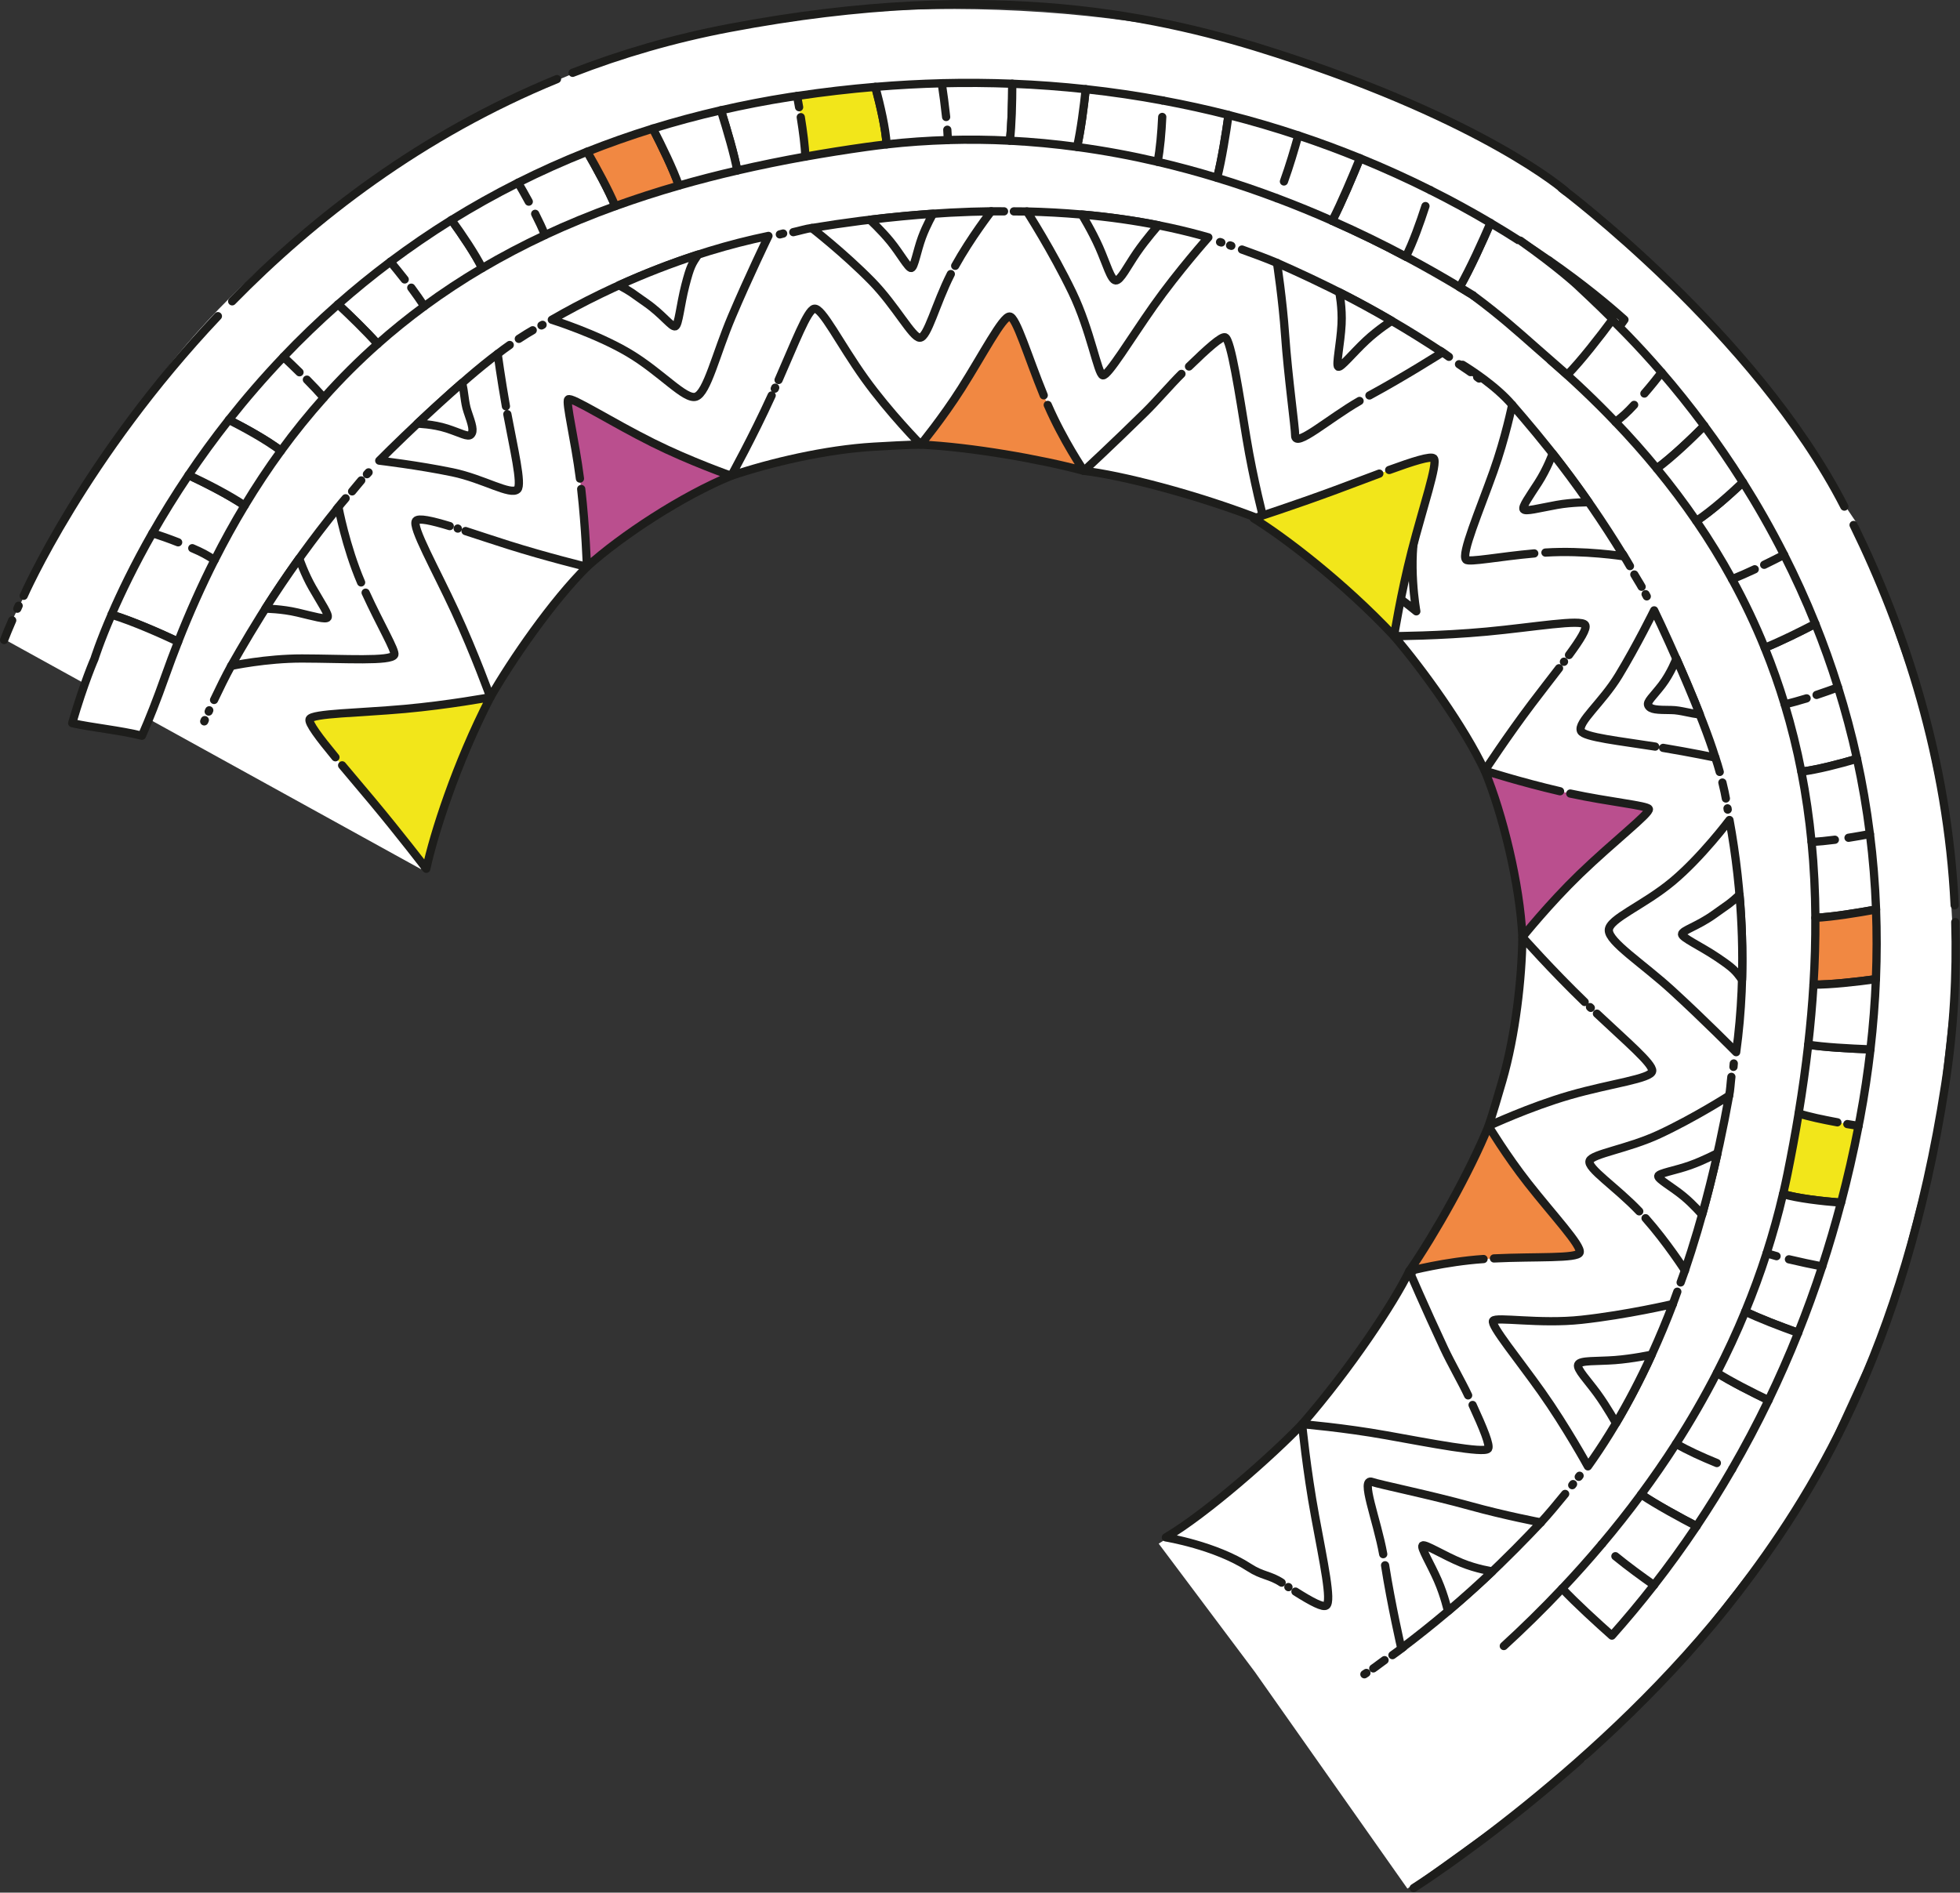 <svg xmlns="http://www.w3.org/2000/svg" xmlns:xlink="http://www.w3.org/1999/xlink" xmlns:serif="http://www.serif.com/" width="100%" height="100%" viewBox="0 0 3569 3447" xml:space="preserve" style="fill-rule:evenodd;clip-rule:evenodd;stroke-linecap:round;stroke-linejoin:round;stroke-miterlimit:10;">
    <rect x="0" y="0" width="3569" height="3447" fill="#333333" stroke="none"/>
    <g transform="matrix(1,0,0,1,-9946.87,-35271.1)">
        <g transform="matrix(8.333,0,0,8.333,10713.5,35246.7)">
            <g>
                <path d="M0,192.895C1.604,185.428 6.514,169.921 14.006,155.406C18.71,147.194 27.548,134.395 35.108,126.906C42.65,120.102 55.948,111.365 66.638,107.009C77.869,102.638 94.333,100.127 108.045,100.193C118.948,100.702 134.38,103.394 143.695,105.929C151.231,106.756 168.108,110.927 183.062,116.833C191.556,120.636 217.126,146.275 225.102,152.955L236.047,179.713L241.863,209.083L234.073,251.566L215.392,284.929L183.173,326.542L161.197,340.308L182.196,368.328L215.55,415.704L254.308,387.762L278.727,361.177L301.808,331.67L320.746,290.279L331.147,250.368L335.157,214.524L333.566,185.734L327.803,157.565L313.862,117.451L292.599,85.835L257.558,50.138C257.558,50.138 216.524,18.253 164.923,9.127C113.321,0 59.565,6.344 27.731,21.43C-4.103,36.516 -35.217,56.349 -57.852,86.427C-77.84,112.987 -91.263,142.531 -91.263,142.531L0,192.895Z" style="fill:white;fill-rule:nonzero;"></path>
            </g>
        </g>
        <g transform="matrix(8.333,0,0,8.333,11214.2,35707.6)">
            <g>
                <path d="M0,34.311C2.443,33.468 4.374,24.964 7.799,16.871C11.517,8.092 15.836,-0.82 15.836,-0.82C-1.596,2.767 -18.175,9.819 -31.502,17.501C-31.502,17.501 -21.824,20.527 -14.709,24.74C-7.594,28.955 -2.379,35.131 0,34.311" style="fill:white;fill-rule:nonzero;"></path>
            </g>
        </g>
        <g transform="matrix(8.333,0,0,8.333,11214.2,35707.6)">
            <g>
                <path d="M0,34.311C2.443,33.468 4.374,24.964 7.799,16.871C11.517,8.092 15.836,-0.82 15.836,-0.82C-1.596,2.767 -18.175,9.819 -31.502,17.501C-31.502,17.501 -21.824,20.527 -14.709,24.74C-7.594,28.955 -2.379,35.131 0,34.311Z" style="fill:none;fill-rule:nonzero;stroke:rgb(29,29,27);stroke-width:1.8px;"></path>
            </g>
        </g>
        <g transform="matrix(8.333,0,0,8.333,10868.1,36078.7)">
            <g>
                <path d="M0,-8.123C-1.065,-14.135 -1.807,-19.576 -1.807,-19.576C-9.321,-13.995 -21.718,-2.24 -27.676,3.763C-27.676,3.763 -19.072,4.774 -11.655,6.317C-4.887,7.726 1.02,11.453 2.511,10.031C3.602,8.99 1.677,0.978 0.312,-6.395" style="fill:white;fill-rule:nonzero;stroke:rgb(29,29,27);stroke-width:1.8px;"></path>
            </g>
        </g>
        <g transform="matrix(8.333,0,0,8.333,11686.2,35786.9)">
            <g>
                <path d="M0,-3.801C3.389,-9.925 7.881,-15.718 7.881,-15.718C-3.684,-15.567 -16.722,-14.467 -31.335,-12.063C-31.335,-12.063 -24.192,-6.507 -18.259,-0.458C-12.988,4.918 -9.375,11.91 -7.736,11.913C-6.02,11.917 -4.293,4.562 -0.958,-1.998" style="fill:white;fill-rule:nonzero;stroke:rgb(29,29,27);stroke-width:1.8px;"></path>
            </g>
        </g>
        <g transform="matrix(8.333,0,0,8.333,11816.9,35956.8)">
            <g>
                <path d="M0,-36.063C0,-36.063 5.567,-27.401 9.904,-18.398C13.91,-10.08 15.471,-0.507 16.575,-0.253C17.681,0 22.658,-8.29 27.654,-15.382C33.046,-23.033 39.635,-30.413 39.635,-30.413C29.375,-33.373 16.294,-35.668 0,-36.063Z" style="fill:white;fill-rule:nonzero;stroke:rgb(29,29,27);stroke-width:1.8px;"></path>
            </g>
        </g>
        <g transform="matrix(8.333,0,0,8.333,10604.4,36346.8)">
            <g>
                <path d="M0,-1.795C-3.366,-9.668 -4.952,-18.251 -4.952,-18.251C-16.432,-4.084 -23.441,7.746 -28.396,16.456C-28.396,16.456 -20.815,14.818 -12.918,14.831C-3.695,14.848 6.532,15.527 7.255,14.039C7.651,13.227 4.153,7.38 0.992,0.447" style="fill:white;fill-rule:nonzero;stroke:rgb(29,29,27);stroke-width:1.8px;"></path>
            </g>
        </g>
        <g transform="matrix(8.333,0,0,8.333,12440.5,35846.9)">
            <g>
                <path d="M0,17.336C7.591,13.238 15.944,7.925 15.944,7.925C1.057,-1.932 -11.193,-7.635 -20.198,-11.633C-20.198,-11.633 -18.971,-3.652 -18.431,4.108C-17.8,13.175 -16.21,24.462 -16.231,26.091C-16.268,28.969 -8.828,22.337 -2.157,18.535" style="fill:white;fill-rule:nonzero;stroke:rgb(29,29,27);stroke-width:1.8px;"></path>
            </g>
        </g>
        <g transform="matrix(8.333,0,0,8.333,10224.5,36439.7)">
            <g>
                <path d="M0,-23.723C-3.986,-16.725 -6.915,-10.592 -8.941,-5.908C-4.25,-4.474 1.801,-1.781 5.603,0C8.075,-6.294 10.733,-12.233 13.568,-17.848" style="fill:white;fill-rule:nonzero;stroke:rgb(29,29,27);stroke-width:1.8px;"></path>
            </g>
        </g>
        <g transform="matrix(8.333,0,0,8.333,12064.2,35545.1)">
            <g>
                <path d="M0,-10.912C-5.418,-11.92 -11.029,-12.755 -16.835,-13.39C-17.251,-9.549 -17.901,-4.427 -18.729,-0.764C-12.712,0.051 -6.838,1.145 -1.134,2.478" style="fill:white;fill-rule:nonzero;stroke:rgb(29,29,27);stroke-width:1.8px;"></path>
            </g>
        </g>
        <g transform="matrix(8.333,0,0,8.333,10939.2,35547.4)">
            <g>
                <path d="M0,18.22C4.967,15.899 10.093,13.799 15.364,11.891C13.91,8.386 11.304,3.622 9.223,0C3.957,2.093 -1.073,4.357 -5.875,6.772" style="fill:white;fill-rule:nonzero;stroke:rgb(29,29,27);stroke-width:1.8px;"></path>
            </g>
        </g>
        <g transform="matrix(8.333,0,0,8.333,10719.6,35671.7)">
            <g>
                <path d="M0,18.854C4.073,15.858 8.288,13.083 12.643,10.516C11.043,7.333 8.324,3.315 5.931,0C1.23,2.919 -3.206,5.975 -7.403,9.122" style="fill:white;fill-rule:nonzero;stroke:rgb(29,29,27);stroke-width:1.8px;"></path>
            </g>
        </g>
        <g transform="matrix(-1.541,-8.19,-8.19,1.541,11258.3,35465.5)">
            <g>
                <path d="M-0.79,-16.947C-0.77,-16.402 -0.739,-15.865 -0.722,-15.317C-0.559,-10.083 -0.595,-4.989 -0.79,-0.015C-5.412,-0.557 -11.036,-1.115 -14.383,-1.083C-14.178,-6.064 -14.099,-11.122 -14.145,-16.26" style="fill:white;fill-rule:nonzero;stroke:rgb(29,29,27);stroke-width:1.8px;"></path>
            </g>
        </g>
        <g transform="matrix(8.333,0,0,8.333,11672.8,35422.8)">
            <g>
                <path d="M0,12.399C4.578,12.263 9.1,12.317 13.557,12.545C13.957,9.18 14.071,4.249 14.082,0.097C9.065,-0.101 3.925,-0.146 -1.343,-0.016" style="fill:white;fill-rule:nonzero;stroke:rgb(29,29,27);stroke-width:1.8px;"></path>
            </g>
        </g>
        <g transform="matrix(8.333,0,0,8.333,12797.2,35229.9)">
            <g>
                <path d="M0,46.679C0,46.679 -17.348,31.4 -63.026,16.631C-87.386,8.754 -124.375,0 -182.709,11.069C-194.904,13.383 -206.301,16.732 -216.924,20.858" style="fill:none;fill-rule:nonzero;stroke:rgb(29,29,27);stroke-width:1.8px;"></path>
            </g>
        </g>
        <g transform="matrix(6.877,-4.706,-4.706,-6.877,10535.6,35951.5)">
            <g>
                <path d="M-7.513,24.283C17.524,29.239 47.145,30.987 78.485,24.283" style="fill:none;fill-rule:nonzero;stroke:rgb(29,29,27);stroke-width:1.8px;"></path>
            </g>
        </g>
        <g transform="matrix(4.752,-6.845,-6.845,-4.752,10275.2,36392)">
            <g>
                <path d="M-15.987,30.56C-15.987,30.56 16.277,36.926 58.417,30.56" style="fill:none;fill-rule:nonzero;stroke:rgb(29,29,27);stroke-width:1.8px;"></path>
            </g>
        </g>
        <g transform="matrix(8.333,0,0,8.333,10765.8,36525.7)">
            <g>
                <path d="M0,-35.573C-3.979,-36.776 -6.84,-37.414 -7.382,-36.708C-8.357,-35.434 -3.121,-26.231 1.187,-16.911C5.496,-7.593 8.88,1.841 8.88,1.841C13.585,-6.371 22.422,-19.17 29.982,-26.659C29.982,-26.659 21.218,-28.789 12.728,-31.474C9.426,-32.516 6.394,-33.541 3.456,-34.488" style="fill:white;fill-rule:nonzero;stroke:rgb(29,29,27);stroke-width:1.8px;"></path>
            </g>
        </g>
        <g transform="matrix(8.333,0,0,8.333,10780.3,36233.7)">
            <g>
                <path d="M0,0C-0.101,-0.031 0.1,0.031 0,0" style="fill:none;fill-rule:nonzero;stroke:rgb(29,29,27);stroke-width:1.8px;"></path>
            </g>
        </g>
        <g transform="matrix(8.333,0,0,8.333,11847.4,35984.8)">
            <g>
                <path d="M0,0.755C-3.453,-7.677 -6.015,-16.439 -7.45,-16.472C-9,-16.508 -13.25,-8.233 -17.993,-0.755C-22.093,5.711 -26.873,11.527 -26.873,11.527C-15.97,12.036 -0.538,14.728 8.778,17.263C8.778,17.263 4.233,10.595 0.881,2.852" style="fill:rgb(241,136,66);fill-rule:nonzero;stroke:rgb(29,29,27);stroke-width:1.8px;"></path>
            </g>
        </g>
        <g transform="matrix(8.333,0,0,8.333,11005.2,36134.5)">
            <g>
                <path d="M0,3.261C0.982,11.904 1.25,20.274 1.25,20.274C8.793,13.47 22.09,4.733 32.779,0.377C32.779,0.377 23.903,-2.716 15.637,-6.836C6.473,-11.404 -2.206,-17.013 -2.841,-16.317C-3.419,-15.683 -1.382,-7.584 -0.277,0.99" style="fill:rgb(186,79,142);fill-rule:nonzero;stroke:rgb(29,29,27);stroke-width:1.8px;"></path>
            </g>
        </g>
        <g transform="matrix(8.333,0,0,8.333,11352,35976.2)">
            <g>
                <path d="M0,1.813C-4.106,10.834 -8.83,19.378 -8.83,19.378C-0.424,16.511 11.816,13.625 22.289,13.015C24.891,12.862 30.046,12.565 32.577,12.562C32.577,12.562 25.681,5.572 20.312,-1.916C14.881,-9.493 10.966,-17.565 9.277,-17.134C7.753,-16.744 5.104,-9.704 1.513,-1.567" style="fill:white;fill-rule:nonzero;stroke:rgb(29,29,27);stroke-width:1.8px;"></path>
            </g>
        </g>
        <g transform="matrix(-3.355,7.628,7.628,3.355,11358.7,35978.8)">
            <g>
                <path d="M-0.165,-0.108C-0.086,-0.107 -0.01,-0.107 0.07,-0.108" style="fill:none;fill-rule:nonzero;stroke:rgb(29,29,27);stroke-width:1.8px;"></path>
            </g>
        </g>
        <g transform="matrix(8.333,0,0,8.333,10569.9,36729.3)">
            <g>
                <path d="M0,-7.717C2.05,-5.269 4.325,-2.593 6.53,0.05C12.799,7.565 18.388,14.886 18.388,14.886C19.991,7.418 24.9,-8.088 32.393,-22.603C32.393,-22.603 23.264,-20.914 13.651,-20.046C3.829,-19.159 -6.485,-19.079 -7.107,-17.822C-7.488,-17.051 -4.986,-13.75 -1.467,-9.484" style="fill:rgb(242,230,26);fill-rule:nonzero;stroke:rgb(29,29,27);stroke-width:1.8px;"></path>
            </g>
        </g>
        <g transform="matrix(8.333,0.064,0.064,-8.333,11793,35656)">
            <g>
                <path d="M-0,-0.011C1.178,-0.008 1.968,-0.008 2.865,-0.011" style="fill:none;fill-rule:nonzero;stroke:rgb(29,29,27);stroke-width:1.8px;"></path>
            </g>
        </g>
        <g transform="matrix(8.333,0.03,0.03,-8.333,11751.9,35655.9)">
            <g>
                <path d="M-0,-0.005C-0,-0.005 0.979,-0.003 2.787,-0.005" style="fill:none;fill-rule:nonzero;stroke:rgb(29,29,27);stroke-width:1.8px;"></path>
            </g>
        </g>
        <g transform="matrix(8.133,-1.818,-1.818,-8.133,11392.6,35697.5)">
            <g>
                <path d="M-0.05,0.453C1.143,0.435 3.001,0.58 4.102,0.453" style="fill:none;fill-rule:nonzero;stroke:rgb(29,29,27);stroke-width:1.8px;"></path>
            </g>
        </g>
        <g transform="matrix(8.07,-2.079,-2.079,-8.07,11367.2,35698.7)">
            <g>
                <path d="M-0.012,0.093C-0.012,0.093 0.269,0.097 0.734,0.093" style="fill:none;fill-rule:nonzero;stroke:rgb(29,29,27);stroke-width:1.8px;"></path>
            </g>
        </g>
        <g transform="matrix(-6.705,4.949,4.949,6.705,10860,35920.6)">
            <g>
                <path d="M-2.96,-0.974C-1.9,-1.003 -0.795,-1.007 0.321,-0.974" style="fill:none;fill-rule:nonzero;stroke:rgb(29,29,27);stroke-width:1.8px;"></path>
            </g>
        </g>
        <g transform="matrix(-7.089,4.381,4.381,7.089,10897.6,35893.7)">
            <g>
                <path d="M-3.298,-0.937C-2.219,-0.981 -1.658,-0.976 0.266,-0.937" style="fill:none;fill-rule:nonzero;stroke:rgb(29,29,27);stroke-width:1.8px;"></path>
            </g>
        </g>
        <g transform="matrix(-7.354,3.92,3.92,7.354,10933.2,35864.2)">
            <g>
                <path d="M-0.258,-0.065L0.016,-0.065" style="fill:none;fill-rule:nonzero;stroke:rgb(29,29,27);stroke-width:1.8px;"></path>
            </g>
        </g>
        <g transform="matrix(-5.301,6.43,6.43,5.301,10570.6,36200.7)">
            <g>
                <path d="M-2.472,-1.165C-1.171,-1.192 -0.721,-1.188 0.55,-1.165" style="fill:none;fill-rule:nonzero;stroke:rgb(29,29,27);stroke-width:1.8px;"></path>
            </g>
        </g>
        <g transform="matrix(-5.332,6.404,6.404,5.332,10598.7,36168.8)">
            <g>
                <path d="M-2.554,-1.197C-1.63,-1.233 -0.748,-1.169 0.561,-1.197" style="fill:none;fill-rule:nonzero;stroke:rgb(29,29,27);stroke-width:1.8px;"></path>
            </g>
        </g>
        <g transform="matrix(-5.631,6.143,6.143,5.631,10616.7,36135.3)">
            <g>
                <path d="M-0.45,-0.198C-0.45,-0.198 -0.255,-0.199 0.087,-0.198" style="fill:none;fill-rule:nonzero;stroke:rgb(29,29,27);stroke-width:1.8px;"></path>
            </g>
        </g>
        <g transform="matrix(3.74,-7.447,-7.447,-3.74,10372.9,36542.7)">
            <g>
                <path d="M-2.292,3.715C0.342,3.778 3.516,3.81 6.023,3.715" style="fill:none;fill-rule:nonzero;stroke:rgb(29,29,27);stroke-width:1.8px;"></path>
            </g>
        </g>
        <g transform="matrix(3.431,-7.594,-7.594,-3.431,10328.2,36566.8)">
            <g>
                <path d="M-0.087,0.135C0.009,0.134 0.108,0.133 0.209,0.135" style="fill:none;fill-rule:nonzero;stroke:rgb(29,29,27);stroke-width:1.8px;"></path>
            </g>
        </g>
        <g transform="matrix(3.434,-7.593,-7.593,-3.434,10320.1,36584.7)">
            <g>
                <path d="M-0.088,0.136L0.211,0.136" style="fill:none;fill-rule:nonzero;stroke:rgb(29,29,27);stroke-width:1.8px;"></path>
            </g>
        </g>
        <g transform="matrix(8.333,0,0,8.333,12540.1,36350.9)">
            <g>
                <path d="M0,-26.618C0.916,-30.648 -8.241,-16.028 -8.981,-16.49C-10.316,-17.322 -6.874,-27.74 -15.836,-22.576C-24.795,-17.404 -34.978,-15.768 -34.978,-15.768C-26.483,-11.966 -9.685,-2.65 -1.709,4.03C-1.709,4.03 -3.663,-6.716 -1.59,-15.327C-0.788,-18.677 -1.571,-20.131 -0.837,-23.115" style="fill:white;fill-rule:nonzero;stroke:rgb(29,29,27);stroke-width:1.8px;"></path>
            </g>
        </g>
        <g transform="matrix(8.333,0,0,8.333,12536.7,36143.8)">
            <g>
                <path d="M0,0C0.024,-0.102 -0.023,0.102 0,0" style="fill:none;fill-rule:nonzero;stroke:rgb(29,29,27);stroke-width:1.8px;"></path>
            </g>
        </g>
        <g transform="matrix(8.333,0,0,8.333,12098.2,36150.4)">
            <g>
                <path d="M0,-23.799C-2.287,-21.541 -5.435,-17.863 -7.908,-15.432C-14.937,-8.518 -21.318,-2.608 -21.318,-2.608C-13.783,-1.781 3.094,2.389 18.048,8.296C18.048,8.296 15.729,-0.506 14.19,-9.866C12.62,-19.428 10.842,-31.313 9.548,-31.799C8.753,-32.095 5.649,-29.306 1.653,-25.421" style="fill:white;fill-rule:nonzero;stroke:rgb(29,29,27);stroke-width:1.8px;"></path>
            </g>
        </g>
        <g transform="matrix(-6.859,-4.732,-4.732,6.859,12574.2,35906.8)">
            <g>
                <path d="M-2.061,0.642C-0.788,0.628 -1.042,0.607 0.2,0.642" style="fill:none;fill-rule:nonzero;stroke:rgb(29,29,27);stroke-width:1.8px;"></path>
            </g>
        </g>
        <g transform="matrix(-6.883,-4.698,-4.698,6.883,12609.5,35929.8)">
            <g>
                <path d="M-2.787,0.86C-1.88,0.823 -1.016,0.888 0.266,0.86" style="fill:none;fill-rule:nonzero;stroke:rgb(29,29,27);stroke-width:1.8px;"></path>
            </g>
        </g>
        <g transform="matrix(-6.651,-5.02,-5.02,6.651,12637.8,35957)">
            <g>
                <path d="M-0.473,0.158C-0.473,0.158 -0.284,0.158 0.053,0.159" style="fill:none;fill-rule:nonzero;stroke:rgb(29,29,27);stroke-width:1.8px;"></path>
            </g>
        </g>
        <g transform="matrix(7.785,2.973,2.973,-7.785,12214.8,35715)">
            <g>
                <path d="M-0.269,-1.46C2.325,-1.399 5.453,-1.365 7.917,-1.46" style="fill:none;fill-rule:nonzero;stroke:rgb(29,29,27);stroke-width:1.8px;"></path>
            </g>
        </g>
        <g transform="matrix(7.906,2.635,2.635,-7.906,12186.9,35717.7)">
            <g>
                <path d="M-0.007,-0.046C0.088,-0.046 0.186,-0.045 0.283,-0.046" style="fill:none;fill-rule:nonzero;stroke:rgb(29,29,27);stroke-width:1.8px;"></path>
            </g>
        </g>
        <g transform="matrix(7.906,2.635,2.635,-7.906,12168.7,35711.6)">
            <g>
                <path d="M-0.008,-0.047C-0.008,-0.047 0.096,-0.045 0.287,-0.047" style="fill:none;fill-rule:nonzero;stroke:rgb(29,29,27);stroke-width:1.8px;"></path>
            </g>
        </g>
        <g transform="matrix(-7.027,-4.479,-4.479,7.027,12629,35772.8)">
            <g>
                <path d="M-12.675,3.696C-8.458,3.583 -3.846,3.567 1.078,3.696" style="fill:white;fill-rule:nonzero;stroke:rgb(29,29,27);stroke-width:1.8px;"></path>
            </g>
        </g>
        <g transform="matrix(-7.494,-3.645,-3.645,7.494,12393.7,35647.2)">
            <g>
                <path d="M-17.004,3.916C-11.312,3.709 -5.315,3.689 0.902,3.916" style="fill:white;fill-rule:nonzero;stroke:rgb(29,29,27);stroke-width:1.8px;"></path>
            </g>
        </g>
        <g transform="matrix(8.333,0,0,8.333,10297,36157.9)">
            <g>
                <path d="M0,13.394C2.141,14.309 3.177,14.885 4.876,15.979C6.969,11.835 9.159,7.871 11.444,4.079C7.856,1.659 2.791,-0.885 -0.811,-2.585C-3.802,1.855 -6.421,6.12 -8.692,10.104C-7.063,10.635 -5.102,11.315 -3.089,12.107" style="fill:white;fill-rule:nonzero;stroke:rgb(29,29,27);stroke-width:1.8px;"></path>
            </g>
        </g>
        <g transform="matrix(8.333,0,0,8.333,10463.1,36092.2)">
            <g>
                <path d="M0,-20.534C-4.383,-15.934 -8.355,-11.313 -11.942,-6.767C-8.449,-4.989 -3.792,-2.441 -0.562,0C2.43,-4.102 5.558,-7.964 8.813,-11.61" style="fill:white;fill-rule:nonzero;stroke:rgb(29,29,27);stroke-width:1.8px;"></path>
            </g>
        </g>
        <g transform="matrix(2.118,8.06,8.06,-2.118,10331.2,36038.2)">
            <g>
                <path d="M10.143,-7.746C12.702,-4.694 16.45,-0.442 19.703,2.413C16.288,5.925 13.101,9.496 10.143,13.127C6.962,10.622 3.314,6.766 0.706,3.839C3.859,-0.342 7.028,-4.2 10.143,-7.746Z" style="fill:white;fill-rule:nonzero;stroke:rgb(29,29,27);stroke-width:1.8px;"></path>
            </g>
        </g>
        <g transform="matrix(8.333,0,0,8.333,10118.9,36530.6)">
            <g>
                <path d="M0,-7.144C0,-7.144 -2.26,-2.064 -4.869,6.902C-0.634,7.859 5.661,8.466 10.373,9.658C11.968,6.028 13.652,1.758 15.419,-3.238C16.343,-5.847 17.297,-8.395 18.278,-10.894C14.477,-12.674 8.426,-15.368 3.734,-16.802C1.126,-10.776 0,-7.144 0,-7.144Z" style="fill:white;fill-rule:nonzero;stroke:rgb(29,29,27);stroke-width:1.8px;"></path>
            </g>
        </g>
        <g transform="matrix(8.333,0,0,8.333,10683.8,35865.4)">
            <g>
                <path d="M0,-10.244C-1.069,-11.609 -2.142,-12.931 -3.12,-14.113C-7.159,-11.083 -10.971,-7.969 -14.565,-4.8C-11.891,-2.303 -8.431,1.043 -5.921,3.869C-2.628,0.945 0.774,-1.799 4.283,-4.381C3.515,-5.542 2.365,-7.202 1.437,-8.442" style="fill:white;fill-rule:nonzero;stroke:rgb(29,29,27);stroke-width:1.8px;"></path>
            </g>
        </g>
        <g transform="matrix(-6.19,5.579,5.579,6.19,12188.2,35517.1)">
            <g>
                <path d="M8.49,-12.986C10.855,-10.599 13.52,-8.085 15.804,-6.38C13.199,-2.636 10.767,1.144 8.49,4.933C5.023,2.622 0.581,-0.974 -2.562,-3.607C0.083,-7.577 2.936,-11.571 5.997,-15.567" style="fill:white;fill-rule:nonzero;stroke:rgb(29,29,27);stroke-width:1.8px;"></path>
            </g>
        </g>
        <g transform="matrix(-5.821,5.964,5.964,5.821,11941.2,35475.1)">
            <g>
                <path d="M8.241,-17.288C11.22,-14.396 14.828,-11.034 17.516,-8.969C14.218,-5.23 11.131,-1.401 8.241,2.492C5.041,0.525 0.921,-2.586 -2.119,-4.972C1.105,-9.087 4.552,-13.197 8.241,-17.288Z" style="fill:white;fill-rule:nonzero;stroke:rgb(29,29,27);stroke-width:1.8px;"></path>
            </g>
        </g>
        <g transform="matrix(8.333,0,0,8.333,12767.6,35787.2)">
            <g>
                <path d="M0,-4.981C-3.776,-7.611 -8.052,-10.389 -12.8,-13.2C-14.448,-9.386 -17.2,-3.253 -19.534,0.827C-15.313,3.364 -11.433,5.857 -7.937,8.219" style="fill:white;fill-rule:nonzero;stroke:rgb(29,29,27);stroke-width:1.8px;"></path>
            </g>
        </g>
        <g transform="matrix(8.333,0,0,8.333,12551.6,35680.3)">
            <g>
                <path d="M0,-7.539C-4.785,-9.937 -9.92,-12.288 -15.398,-14.52C-16.902,-10.82 -19.443,-4.751 -21.466,-0.851C-15.776,1.664 -10.393,4.305 -5.364,6.981" style="fill:white;fill-rule:nonzero;stroke:rgb(29,29,27);stroke-width:1.8px;"></path>
            </g>
        </g>
        <g transform="matrix(-2.886,7.818,7.818,2.886,11155.2,35507.4)">
            <g>
                <path d="M10.288,-13.997C12.965,-10.791 16.531,-6.696 19.316,-4.117C16.214,-0.44 13.207,3.389 10.288,7.366C7.385,4.983 3.524,0.952 0.565,-2.277C3.732,-6.406 6.977,-10.312 10.288,-13.997Z" style="fill:rgb(241,136,66);fill-rule:nonzero;stroke:rgb(29,29,27);stroke-width:1.8px;"></path>
            </g>
        </g>
        <g transform="matrix(8.333,0,0,8.333,10909.7,35725)">
            <g>
                <path d="M0,-10.404C-0.8,-11.878 -1.604,-13.294 -2.327,-14.535C-7.432,-11.97 -12.284,-9.244 -16.885,-6.385C-14.491,-3.071 -11.772,0.948 -10.173,4.131C-5.741,1.518 -1.168,-0.884 3.548,-3.087C2.972,-4.526 2.221,-6.124 1.403,-7.735" style="fill:white;fill-rule:nonzero;stroke:rgb(29,29,27);stroke-width:1.8px;"></path>
            </g>
        </g>
        <g transform="matrix(-3.712,7.461,7.461,3.712,11278.3,35487.5)">
            <g>
                <path d="M9.526,-14.368C12.121,-10.839 15.525,-6.417 18.153,-3.734C15.226,-0.536 12.352,2.782 9.526,6.212C6.837,4.218 2.69,0.38 -0.67,-2.84C2.669,-6.912 6.072,-10.747 9.526,-14.368Z" style="fill:white;fill-rule:nonzero;stroke:rgb(29,29,27);stroke-width:1.8px;"></path>
            </g>
        </g>
        <g transform="matrix(8.333,0,0,8.333,11405,35501.2)">
            <g>
                <path d="M0,-2.007C0.51,1.162 0.929,4.364 0.992,6.619C5.353,5.84 9.785,5.137 14.289,4.503C15.779,4.293 17.264,4.109 18.745,3.942C18.555,0.527 17.393,-4.492 16.289,-8.626C10.718,-8.162 5.021,-7.505 -0.802,-6.633C-0.657,-5.849 -0.51,-5.026 -0.363,-4.184" style="fill:rgb(242,230,26);fill-rule:nonzero;stroke:rgb(29,29,27);stroke-width:1.8px;"></path>
            </g>
        </g>
        <g transform="matrix(8.333,0,0,8.333,11669.7,35472.6)">
            <g>
                <path d="M0,1.389C-0.261,-1.07 -0.612,-3.666 -0.957,-5.984C-5.691,-5.868 -10.531,-5.604 -15.466,-5.194C-14.362,-1.061 -13.2,3.958 -13.01,7.373C-8.496,6.865 -4.03,6.563 0.386,6.431C0.361,5.726 0.316,4.968 0.256,4.173" style="fill:white;fill-rule:nonzero;stroke:rgb(29,29,27);stroke-width:1.8px;"></path>
            </g>
        </g>
        <g transform="matrix(8.333,0,0,8.333,12731.2,35877.4)">
            <g>
                <path d="M0,-8.039C-1.195,-6.051 -2.427,-4.139 -3.563,-2.621C2.317,1.352 7.126,4.953 10.71,7.781C13.945,4.773 18.478,0.573 20.842,-2.889C17.302,-6.061 11.79,-10.655 4.375,-15.82C3.516,-14.204 2.431,-12.21 1.258,-10.176" style="fill:white;fill-rule:nonzero;stroke:rgb(29,29,27);stroke-width:1.8px;"></path>
            </g>
        </g>
        <g transform="matrix(-7.677,3.242,3.242,7.677,12645.1,35744.3)">
            <g>
                <path d="M6.772,-15.609C9.316,-12.663 12.434,-9.267 15.013,-7.097C12.034,-3.431 9.293,0.157 6.772,3.616C3.035,0.766 -1.885,-3.813 -4.888,-6.685C-2.102,-10.451 0.995,-14.373 4.423,-18.387" style="fill:white;fill-rule:nonzero;stroke:rgb(29,29,27);stroke-width:1.8px;"></path>
            </g>
        </g>
        <g transform="matrix(8.333,0,0,8.333,12310.9,35595)">
            <g>
                <path d="M0,-9.265C-4.859,-10.883 -9.938,-12.387 -15.235,-13.739C-15.807,-9.679 -16.699,-4.034 -17.728,0.004C-13.223,1.379 -8.846,2.878 -4.606,4.474" style="fill:white;fill-rule:nonzero;stroke:rgb(29,29,27);stroke-width:1.8px;"></path>
            </g>
        </g>
        <g transform="matrix(3.63,7.501,7.501,-3.63,12282,35543.7)">
            <g>
                <path d="M9.074,-5.65C12.282,-2.6 15.512,0.29 18.735,3.026C16.105,6.545 11.749,11.476 9.074,14.442C5.635,11.346 2.172,8.032 -1.286,4.482C1.016,2.46 3.944,-0.202 6.401,-2.72" style="fill:white;fill-rule:nonzero;stroke:rgb(29,29,27);stroke-width:1.8px;"></path>
            </g>
        </g>
        <g transform="matrix(8.333,0,0,8.333,10505.7,35858.2)">
            <g>
                <path d="M0,12.523C1.298,13.84 2.577,15.191 3.693,16.462C7.44,12.266 11.36,8.361 15.45,4.73C12.94,1.903 9.48,-1.442 6.806,-3.939C2.528,-0.168 -1.441,3.676 -5.12,7.538C-4.086,8.509 -2.872,9.668 -1.615,10.907" style="fill:white;fill-rule:nonzero;stroke:rgb(29,29,27);stroke-width:1.8px;"></path>
            </g>
        </g>
        <g transform="matrix(8.333,0,0,8.333,11176.4,35736.7)">
            <g>
                <path d="M0,15.451C0.751,15.233 1.111,10.745 2.203,6.514C3.307,2.242 3.65,1.802 5.001,-0.23C-1,1.711 -6.801,3.986 -12.284,6.472C-9.488,7.966 -9.711,7.984 -6.409,10.28C-2.759,12.816 -0.792,15.681 0,15.451" style="fill:white;fill-rule:nonzero;"></path>
            </g>
        </g>
        <g transform="matrix(8.333,0,0,8.333,11176.4,35736.7)">
            <g>
                <path d="M0,15.451C0.751,15.233 1.111,10.745 2.203,6.514C3.307,2.242 3.65,1.802 5.001,-0.23C-1,1.711 -6.801,3.986 -12.284,6.472C-9.488,7.966 -9.711,7.984 -6.409,10.28C-2.759,12.816 -0.792,15.681 0,15.451Z" style="fill:none;fill-rule:nonzero;stroke:rgb(29,29,27);stroke-width:1.8px;"></path>
            </g>
        </g>
        <g transform="matrix(8.333,0,0,8.333,10804.2,35974.1)">
            <g>
                <path d="M0,10.619C0.744,9.84 0.281,8.468 -0.732,5.519C-1.394,3.598 -1.388,1.192 -1.921,-0.643C-5.152,2.173 -8.551,5.285 -11.676,8.231C-11.676,8.231 -8.261,8.312 -5.228,9.29C-2.194,10.269 -0.614,11.262 0,10.619" style="fill:white;fill-rule:nonzero;"></path>
            </g>
        </g>
        <g transform="matrix(8.333,0,0,8.333,10804.2,35974.1)">
            <g>
                <path d="M0,10.619C0.744,9.84 0.281,8.468 -0.732,5.519C-1.394,3.598 -1.388,1.192 -1.921,-0.643C-5.152,2.173 -8.551,5.285 -11.676,8.231C-11.676,8.231 -8.261,8.312 -5.228,9.29C-2.194,10.269 -0.614,11.262 0,10.619Z" style="fill:none;fill-rule:nonzero;stroke:rgb(29,29,27);stroke-width:1.8px;"></path>
            </g>
        </g>
        <g transform="matrix(8.333,0,0,8.333,11606.2,35661.2)">
            <g>
                <path d="M0,11.761C0.662,11.662 1.248,8.034 2.334,5.075C3.319,2.391 4.761,-0.095 4.761,-0.095C0.351,0.206 -4.252,0.644 -9.036,1.223C-9.036,1.223 -6.558,3.5 -4.529,5.992C-2.412,8.594 -0.645,11.856 0,11.761" style="fill:white;fill-rule:nonzero;"></path>
            </g>
        </g>
        <g transform="matrix(8.333,0,0,8.333,11606.2,35661.2)">
            <g>
                <path d="M0,11.761C0.662,11.662 1.248,8.034 2.334,5.075C3.319,2.391 4.761,-0.095 4.761,-0.095C0.351,0.206 -4.252,0.644 -9.036,1.223C-9.036,1.223 -6.558,3.5 -4.529,5.992C-2.412,8.594 -0.645,11.856 0,11.761Z" style="fill:none;fill-rule:nonzero;stroke:rgb(29,29,27);stroke-width:1.8px;"></path>
            </g>
        </g>
        <g transform="matrix(8.333,0,0,8.333,11978.5,35662.2)">
            <g>
                <path d="M0,14.363C1.029,14.413 2.543,11.281 4.572,8.325C6.699,5.228 9.319,2.3 9.319,2.3C4.267,1.301 -1.298,0.489 -7.402,-0.05C-7.402,-0.05 -5.192,3.538 -3.605,7.129C-2.018,10.719 -1.054,14.312 0,14.363" style="fill:white;fill-rule:nonzero;"></path>
            </g>
        </g>
        <g transform="matrix(8.333,0,0,8.333,11978.5,35662.2)">
            <g>
                <path d="M0,14.363C1.029,14.413 2.543,11.281 4.572,8.325C6.699,5.228 9.319,2.3 9.319,2.3C4.267,1.301 -1.298,0.489 -7.402,-0.05C-7.402,-0.05 -5.192,3.538 -3.605,7.129C-2.018,10.719 -1.054,14.312 0,14.363Z" style="fill:none;fill-rule:nonzero;stroke:rgb(29,29,27);stroke-width:1.8px;"></path>
            </g>
        </g>
        <g transform="matrix(8.333,0,0,8.333,10543.3,36292.8)">
            <g>
                <path d="M0,12.347C0.396,11.766 -1.312,9.345 -3.328,5.816C-5.047,2.812 -6.187,-0.54 -6.187,-0.54C-8.982,3.358 -11.428,7.019 -13.587,10.421C-13.587,10.421 -10.047,10.442 -6.52,11.277C-2.98,12.116 -0.365,12.887 0,12.347" style="fill:white;fill-rule:nonzero;"></path>
            </g>
        </g>
        <g transform="matrix(8.333,0,0,8.333,10543.3,36292.8)">
            <g>
                <path d="M0,12.347C0.396,11.766 -1.312,9.345 -3.328,5.816C-5.047,2.812 -6.187,-0.54 -6.187,-0.54C-8.982,3.358 -11.428,7.019 -13.587,10.421C-13.587,10.421 -10.047,10.442 -6.52,11.277C-2.98,12.116 -0.365,12.887 0,12.347Z" style="fill:none;fill-rule:nonzero;stroke:rgb(29,29,27);stroke-width:1.8px;"></path>
            </g>
        </g>
        <g transform="matrix(8.333,0,0,8.333,12481,35890.1)">
            <g>
                <path d="M0,-4.158C-4.074,-6.535 -7.897,-8.595 -11.443,-10.397C-11.443,-10.397 -10.765,-7.057 -10.951,-3.411C-11.169,0.819 -12.225,5.465 -11.692,5.858C-11.174,6.239 -8.491,2.873 -5.588,0.164C-2.924,-2.323 0,-4.158 0,-4.158Z" style="fill:white;fill-rule:nonzero;stroke:rgb(29,29,27);stroke-width:1.8px;"></path>
            </g>
        </g>
        <g transform="matrix(-3.176,7.704,7.704,3.176,9975.41,36432.4)">
            <g>
                <path d="M-3.198,-2.141C-1.529,-2.167 0.339,-2.182 1.433,-2.141" style="fill:none;fill-rule:nonzero;stroke:rgb(29,29,27);stroke-width:1.8px;"></path>
            </g>
        </g>
        <g transform="matrix(-3.376,7.619,7.619,3.376,9981.58,36379.2)">
            <g>
                <path d="M-0.499,-0.325L0.211,-0.325" style="fill:none;fill-rule:nonzero;stroke:rgb(29,29,27);stroke-width:1.8px;"></path>
            </g>
        </g>
        <g transform="matrix(8.333,0,0,8.333,12876.4,36986.7)">
            <g>
                <path d="M0,-2.577C-0.021,0.008 7.351,4.667 13.835,10.597C20.869,17.033 27.827,24.081 27.827,24.081C30.267,6.451 29.155,-11.531 26.363,-26.658C26.363,-26.658 20.28,-18.546 13.933,-13.246C7.584,-7.947 0.021,-5.093 0,-2.577" style="fill:white;fill-rule:nonzero;"></path>
            </g>
        </g>
        <g transform="matrix(8.333,0,0,8.333,12876.4,36986.7)">
            <g>
                <path d="M0,-2.577C-0.021,0.008 7.351,4.667 13.835,10.597C20.869,17.033 27.827,24.081 27.827,24.081C30.267,6.451 29.155,-11.531 26.363,-26.658C26.363,-26.658 20.28,-18.546 13.933,-13.246C7.584,-7.947 0.021,-5.093 0,-2.577Z" style="fill:none;fill-rule:nonzero;stroke:rgb(29,29,27);stroke-width:1.8px;"></path>
            </g>
        </g>
        <g transform="matrix(8.333,0,0,8.333,12975.3,36400.4)">
            <g>
                <path d="M0,27.935C6.022,28.937 11.398,30.056 11.398,30.056C8.647,21.109 1.706,5.5 -1.963,-2.121C-1.963,-2.121 -5.788,5.651 -9.72,12.127C-13.308,18.036 -18.793,22.359 -17.95,24.239C-17.333,25.616 -9.139,26.477 -1.732,27.653" style="fill:white;fill-rule:nonzero;stroke:rgb(29,29,27);stroke-width:1.8px;"></path>
            </g>
        </g>
        <g transform="matrix(8.333,0,0,8.333,12943.3,37361.7)">
            <g>
                <path d="M0,15.371C4.641,20.61 8.603,26.778 8.603,26.778C12.32,15.828 15.637,3.171 18.251,-11.407C18.251,-11.407 10.628,-6.529 2.945,-2.956C-3.883,0.217 -11.679,1.288 -12.229,2.831C-12.807,4.449 -6.45,8.533 -1.38,13.866" style="fill:white;fill-rule:nonzero;stroke:rgb(29,29,27);stroke-width:1.8px;"></path>
            </g>
        </g>
        <g transform="matrix(8.333,0,0,8.333,12993,37941.7)">
            <g>
                <path d="M0,-35.474C0,-35.474 -10.022,-33.119 -19.958,-32.036C-29.136,-31.037 -38.681,-32.764 -39.288,-31.807C-39.896,-30.849 -33.744,-23.391 -28.728,-16.312C-23.315,-8.675 -18.56,0 -18.56,0C-12.344,-8.683 -5.812,-20.247 0,-35.474Z" style="fill:white;fill-rule:nonzero;stroke:rgb(29,29,27);stroke-width:1.8px;"></path>
            </g>
        </g>
        <g transform="matrix(8.333,0,0,8.333,12761,36026.7)">
            <g>
                <path d="M0,30.094C8.546,29.55 17.166,30.921 17.166,30.921C7.645,15.37 -0.714,5.383 -7.27,-2.196C-7.27,-2.196 -8.708,4.927 -11.357,12.366C-14.453,21.054 -18.508,30.468 -17.348,31.645C-16.714,32.29 -10.034,30.946 -2.444,30.281" style="fill:white;fill-rule:nonzero;stroke:rgb(29,29,27);stroke-width:1.8px;"></path>
            </g>
        </g>
        <g transform="matrix(8.333,0,0,8.333,12469,38113.2)">
            <g>
                <path d="M0,1.046C1.328,9.569 3.546,19.218 3.546,19.218C17.81,8.476 27.275,-1.167 34.05,-8.32C34.05,-8.32 26.117,-9.828 18.622,-11.91C9.864,-14.343 -1.305,-16.613 -2.833,-17.177C-5.534,-18.172 -1.767,-8.945 -0.41,-1.388" style="fill:white;fill-rule:nonzero;stroke:rgb(29,29,27);stroke-width:1.8px;"></path>
            </g>
        </g>
        <g transform="matrix(8.333,0,0,8.333,12972.5,35919.8)">
            <g>
                <path d="M0,3.55C-5.265,-2.545 -10.068,-7.353 -13.807,-10.827C-16.725,-6.884 -21.284,-2.08 -24.231,0.909C-19.125,5.342 -14.414,9.83 -10.068,14.377" style="fill:white;fill-rule:nonzero;stroke:rgb(29,29,27);stroke-width:1.8px;"></path>
            </g>
        </g>
        <g transform="matrix(8.333,0,0,8.333,13100.9,37771.3)">
            <g>
                <path d="M0,21.042C2.759,16.271 5.42,11.261 7.957,6.001C4.476,4.326 -0.135,2.003 -3.313,0C-6.089,5.399 -9.082,10.57 -12.243,15.503" style="fill:white;fill-rule:nonzero;stroke:rgb(29,29,27);stroke-width:1.8px;"></path>
            </g>
        </g>
        <g transform="matrix(8.333,0,0,8.333,13245.6,36928.4)">
            <g>
                <path d="M0,-14.881C0.529,-9.424 0.798,-3.891 0.836,1.715C4.626,1.515 9.985,0.648 14.095,-0.104C13.881,-5.766 13.426,-11.264 12.753,-16.596" style="fill:white;fill-rule:nonzero;stroke:rgb(29,29,27);stroke-width:1.8px;"></path>
            </g>
        </g>
        <g transform="matrix(8.333,0,0,8.333,13196.7,36645.5)">
            <g>
                <path d="M0,-10.973C1.465,-6.134 2.673,-1.234 3.639,3.729C7.173,3.283 11.868,2.063 15.792,0.913C14.609,-4.492 13.211,-9.694 11.646,-14.702" style="fill:white;fill-rule:nonzero;stroke:rgb(29,29,27);stroke-width:1.8px;"></path>
            </g>
        </g>
        <g transform="matrix(8.234,1.282,1.282,-8.234,13319.2,37327.6)">
            <g>
                <path d="M1.304,0.912C1.324,1.458 1.355,1.995 1.372,2.543C1.536,7.777 1.499,12.87 1.304,17.844C-3.317,17.303 -8.94,16.746 -12.288,16.778C-12.083,11.796 -12.005,6.738 -12.052,1.6" style="fill:white;fill-rule:nonzero;stroke:rgb(29,29,27);stroke-width:1.8px;"></path>
            </g>
        </g>
        <g transform="matrix(8.333,0,0,8.333,13163.7,37698.5)">
            <g>
                <path d="M0,-17.382C-1.4,-13.021 -2.962,-8.777 -4.665,-4.652C-1.626,-3.151 2.983,-1.397 6.894,0C8.756,-4.662 10.515,-9.493 12.15,-14.502" style="fill:white;fill-rule:nonzero;stroke:rgb(29,29,27);stroke-width:1.8px;"></path>
            </g>
        </g>
        <g transform="matrix(8.333,0,0,8.333,12521,36950.5)">
            <g>
                <path d="M0,211.115C0,211.115 41.782,184.602 70.956,146.477C86.514,126.146 107.117,94.202 116.161,35.52C118.052,23.252 118.701,11.391 118.358,0" style="fill:none;fill-rule:nonzero;stroke:rgb(29,29,27);stroke-width:1.8px;"></path>
            </g>
        </g>
        <g transform="matrix(2.14,8.054,8.054,-2.14,13725.2,36395.7)">
            <g>
                <path d="M-31.958,-41.557C-6.922,-36.602 22.7,-34.852 54.039,-41.557" style="fill:none;fill-rule:nonzero;stroke:rgb(29,29,27);stroke-width:1.8px;"></path>
            </g>
        </g>
        <g transform="matrix(5.534,6.231,6.231,-5.534,13093.6,35518.8)">
            <g>
                <path d="M-15.63,-34.786C-15.63,-34.786 36.155,-24.132 77.421,-34.786" style="fill:none;fill-rule:nonzero;stroke:rgb(29,29,27);stroke-width:1.8px;"></path>
            </g>
        </g>
        <g transform="matrix(8.333,0,0,8.333,12803.9,36608.7)">
            <g>
                <path d="M0,-17.36C2.464,-20.709 4.021,-23.193 3.535,-23.94C2.66,-25.285 -7.764,-23.422 -17.986,-22.474C-28.209,-21.522 -38.231,-21.483 -38.231,-21.483C-32.062,-14.306 -22.947,-1.702 -18.413,7.925C-18.413,7.925 -13.479,0.374 -8.113,-6.732C-6.028,-9.497 -4.05,-12.012 -2.176,-14.465" style="fill:white;fill-rule:nonzero;stroke:rgb(29,29,27);stroke-width:1.8px;"></path>
            </g>
        </g>
        <g transform="matrix(8.333,0,0,8.333,12794.8,36476.2)">
            <g>
                <path d="M0,0C0.062,-0.084 -0.062,0.084 0,0" style="fill:none;fill-rule:nonzero;stroke:rgb(29,29,27);stroke-width:1.8px;"></path>
            </g>
        </g>
        <g transform="matrix(8.333,0,0,8.333,12667.2,37345)">
            <g>
                <path d="M0,26.165C9.101,25.726 18.216,26.236 18.727,24.894C19.277,23.446 12.896,16.676 7.432,9.709C2.706,3.686 -1.181,-2.762 -1.181,-2.762C-5.301,7.345 -12.991,20.992 -18.491,28.927C-18.491,28.927 -10.688,26.87 -2.271,26.295" style="fill:rgb(241,136,66);fill-rule:nonzero;stroke:rgb(29,29,27);stroke-width:1.8px;"></path>
            </g>
        </g>
        <g transform="matrix(8.333,0,0,8.333,12787.6,36940.2)">
            <g>
                <path d="M0,-27.36C-8.475,-29.319 -16.454,-31.861 -16.454,-31.861C-12.559,-22.48 -8.763,-7.028 -8.227,4.501C-8.227,4.501 -2.348,-2.833 4.296,-9.248C11.662,-16.361 19.848,-22.669 19.402,-23.5C18.998,-24.257 10.685,-25.041 2.233,-26.862" style="fill:rgb(186,79,142);fill-rule:nonzero;stroke:rgb(29,29,27);stroke-width:1.8px;"></path>
            </g>
        </g>
        <g transform="matrix(8.333,0,0,8.333,12832.4,37203.7)">
            <g>
                <path d="M0,-12.929C-7.131,-19.812 -13.607,-27.118 -13.607,-27.118C-13.713,-18.237 -15.079,-5.735 -18,4.34C-18.725,6.843 -20.167,11.802 -21.009,14.189C-21.009,14.189 -12.117,10.022 -3.266,7.462C5.689,4.873 14.605,3.877 14.762,2.142C14.903,0.575 9.152,-4.273 2.683,-10.375" style="fill:white;fill-rule:nonzero;stroke:rgb(29,29,27);stroke-width:1.8px;"></path>
            </g>
        </g>
        <g transform="matrix(-6.066,-5.714,-5.714,6.066,12842.8,37105)">
            <g>
                <path d="M-0.204,0.081L0.032,0.081" style="fill:none;fill-rule:nonzero;stroke:rgb(29,29,27);stroke-width:1.8px;"></path>
            </g>
        </g>
        <g transform="matrix(8.333,0,0,8.333,12458.5,36396.7)">
            <g>
                <path d="M0,-31.563C-2.993,-30.448 -6.274,-29.196 -9.502,-28C-18.679,-24.601 -27.445,-21.778 -27.445,-21.778C-20.942,-17.772 -7.966,-7.967 3.215,3.941C3.215,3.941 4.672,-5.228 7.062,-14.578C9.507,-24.133 12.875,-33.882 11.897,-34.888C11.299,-35.504 7.351,-34.249 2.154,-32.355" style="fill:rgb(242,230,26);fill-rule:nonzero;stroke:rgb(29,29,27);stroke-width:1.8px;"></path>
            </g>
        </g>
        <g transform="matrix(-2.846,7.832,7.832,2.846,13006.2,37642.5)">
            <g>
                <path d="M-1.923,-1.347C-0.745,-1.344 0.046,-1.343 0.944,-1.347" style="fill:none;fill-rule:nonzero;stroke:rgb(29,29,27);stroke-width:1.8px;"></path>
            </g>
        </g>
        <g transform="matrix(-2.809,7.845,7.845,2.809,13020.1,37603.2)">
            <g>
                <path d="M-1.864,-1.313C-1.864,-1.313 -0.884,-1.312 0.924,-1.313" style="fill:none;fill-rule:nonzero;stroke:rgb(29,29,27);stroke-width:1.8px;"></path>
            </g>
        </g>
        <g transform="matrix(-1,8.273,8.273,1,13114.3,37253.6)">
            <g>
                <path d="M-2.325,-2.061C-1.132,-2.078 0.727,-1.934 1.827,-2.061" style="fill:none;fill-rule:nonzero;stroke:rgb(29,29,27);stroke-width:1.8px;"></path>
            </g>
        </g>
        <g transform="matrix(-0.738,8.301,8.301,0.738,13106.7,37211.6)">
            <g>
                <path d="M-0.405,-0.371C-0.405,-0.371 -0.124,-0.367 0.339,-0.371" style="fill:none;fill-rule:nonzero;stroke:rgb(29,29,27);stroke-width:1.8px;"></path>
            </g>
        </g>
        <g transform="matrix(-2.426,-7.972,-7.972,2.426,13085.7,36656.3)">
            <g>
                <path d="M-2.118,1.569C-1.058,1.54 0.047,1.536 1.163,1.569" style="fill:none;fill-rule:nonzero;stroke:rgb(29,29,27);stroke-width:1.8px;"></path>
            </g>
        </g>
        <g transform="matrix(-1.763,-8.145,-8.145,1.763,13099.9,36704.7)">
            <g>
                <path d="M-2.159,1.742C-1.079,1.699 -0.519,1.702 1.405,1.742" style="fill:none;fill-rule:nonzero;stroke:rgb(29,29,27);stroke-width:1.8px;"></path>
            </g>
        </g>
        <g transform="matrix(-1.247,-8.24,-8.24,1.247,13093.8,36744.1)">
            <g>
                <path d="M-0.158,0.136C-0.158,0.136 -0.063,0.135 0.117,0.136" style="fill:none;fill-rule:nonzero;stroke:rgb(29,29,27);stroke-width:1.8px;"></path>
            </g>
        </g>
        <g transform="matrix(-4.292,-7.143,-7.143,4.292,12914.3,36280.2)">
            <g>
                <path d="M-2.289,1.295C-0.988,1.268 -0.538,1.273 0.733,1.295" style="fill:none;fill-rule:nonzero;stroke:rgb(29,29,27);stroke-width:1.8px;"></path>
            </g>
        </g>
        <g transform="matrix(-4.256,-7.164,-7.164,4.256,12935.7,36317.2)">
            <g>
                <path d="M-2.353,1.339C-1.428,1.302 -0.547,1.366 0.762,1.339" style="fill:none;fill-rule:nonzero;stroke:rgb(29,29,27);stroke-width:1.8px;"></path>
            </g>
        </g>
        <g transform="matrix(-3.905,-7.362,-7.362,3.905,12945.7,36353.4)">
            <g>
                <path d="M-0.395,0.238C-0.395,0.238 -0.202,0.237 0.143,0.238" style="fill:none;fill-rule:nonzero;stroke:rgb(29,29,27);stroke-width:1.8px;"></path>
            </g>
        </g>
        <g transform="matrix(6.481,5.238,5.238,-6.481,12643.1,35915.2)">
            <g>
                <path d="M-1.549,-4.382C0.271,-4.143 7.076,-3.372 12.392,-4.382" style="fill:none;fill-rule:nonzero;stroke:rgb(29,29,27);stroke-width:1.8px;"></path>
            </g>
        </g>
        <g transform="matrix(8.333,0,0,8.333,12305.8,37894.7)">
            <g>
                <path d="M0,33.014C3.493,35.223 6.06,36.592 6.742,36.048C7.972,35.068 6.185,26.807 4.309,16.636C2.426,6.464 1.452,-3.578 1.452,-3.578C-4.968,3.159 -19.358,15.882 -28.318,21.169C-28.318,21.169 -17.537,22.916 -10.112,27.745C-7.223,29.62 -5.59,29.367 -3.022,31.056" style="fill:white;fill-rule:nonzero;stroke:rgb(29,29,27);stroke-width:1.8px;"></path>
            </g>
        </g>
        <g transform="matrix(8.333,0,0,8.333,12293.1,38161.7)">
            <g>
                <path d="M0,0C0.088,0.057 -0.088,-0.057 0,0" style="fill:none;fill-rule:nonzero;stroke:rgb(29,29,27);stroke-width:1.8px;"></path>
            </g>
        </g>
        <g transform="matrix(8.333,0,0,8.333,12620.2,37692.1)">
            <g>
                <path d="M0,14.441C-1.364,11.531 -3.78,7.337 -5.245,4.193C-9.416,-4.74 -12.855,-12.729 -12.855,-12.729C-16.151,-5.902 -25.718,8.613 -36.279,20.737C-36.279,20.737 -27.208,21.491 -17.871,23.165C-8.333,24.878 3.463,27.17 4.353,26.112C4.897,25.462 3.306,21.606 0.977,16.541" style="fill:white;fill-rule:nonzero;stroke:rgb(29,29,27);stroke-width:1.8px;"></path>
            </g>
        </g>
        <g transform="matrix(6.7,-4.955,-4.955,-6.7,12488.7,38290)">
            <g>
                <path d="M-0.29,0.879C0.983,0.852 1.424,0.857 2.667,0.879" style="fill:none;fill-rule:nonzero;stroke:rgb(29,29,27);stroke-width:1.8px;"></path>
            </g>
        </g>
        <g transform="matrix(6.728,-4.917,-4.917,-6.728,12453.9,38314.3)">
            <g>
                <path d="M-0.294,0.9C0.612,0.862 1.476,0.928 2.758,0.901" style="fill:none;fill-rule:nonzero;stroke:rgb(29,29,27);stroke-width:1.8px;"></path>
            </g>
        </g>
        <g transform="matrix(6.953,-4.593,-4.593,-6.953,12432.3,38321.2)">
            <g>
                <path d="M-0.044,0.145L0.483,0.145" style="fill:none;fill-rule:nonzero;stroke:rgb(29,29,27);stroke-width:1.8px;"></path>
            </g>
        </g>
        <g transform="matrix(-5.402,6.345,6.345,5.402,12780.2,38051.6)">
            <g>
                <path d="M-6.748,-3.117C-4.154,-3.054 -1.025,-3.021 1.44,-3.117" style="fill:none;fill-rule:nonzero;stroke:rgb(29,29,27);stroke-width:1.8px;"></path>
            </g>
        </g>
        <g transform="matrix(-5.132,6.566,6.566,5.132,12810.8,37976.2)">
            <g>
                <path d="M-0.235,-0.115C-0.139,-0.115 -0.042,-0.112 0.056,-0.114" style="fill:none;fill-rule:nonzero;stroke:rgb(29,29,27);stroke-width:1.8px;"></path>
            </g>
        </g>
        <g transform="matrix(-5.14,6.56,6.56,5.14,12822.7,37961)">
            <g>
                <path d="M-0.237,-0.116C-0.237,-0.116 -0.134,-0.113 0.056,-0.116" style="fill:none;fill-rule:nonzero;stroke:rgb(29,29,27);stroke-width:1.8px;"></path>
            </g>
        </g>
        <g transform="matrix(5.938,-5.847,-5.847,-5.938,12737.2,38291.2)">
            <g>
                <path d="M-2.573,6.282C3.119,6.075 9.115,6.054 15.332,6.282" style="fill:white;fill-rule:nonzero;stroke:rgb(29,29,27);stroke-width:1.8px;"></path>
            </g>
        </g>
        <g transform="matrix(8.333,0,0,8.333,12922.5,36065.2)">
            <g>
                <path d="M0,-6.804C-1.577,-5.092 -2.466,-4.308 -4.065,-3.071C-0.858,0.285 2.147,3.674 4.958,7.094C8.438,4.52 12.526,0.594 15.332,-2.232C12.146,-6.534 9.001,-10.428 6.003,-13.898C4.959,-12.541 3.662,-10.919 2.244,-9.286" style="fill:white;fill-rule:nonzero;stroke:rgb(29,29,27);stroke-width:1.8px;"></path>
            </g>
        </g>
        <g transform="matrix(8.333,0,0,8.333,13195.5,36193.8)">
            <g>
                <path d="M0,10.526C-2.873,4.859 -5.902,-0.429 -8.989,-5.328C-11.832,-2.629 -15.789,0.91 -19.168,3.14C-16.301,7.329 -13.705,11.567 -11.355,15.854" style="fill:white;fill-rule:nonzero;stroke:rgb(29,29,27);stroke-width:1.8px;"></path>
            </g>
        </g>
        <g transform="matrix(-8.304,-0.695,-0.695,8.304,13026.9,36219)">
            <g>
                <path d="M-1.066,-20.843C1.495,-17.792 5.242,-13.54 8.495,-10.685C5.081,-7.172 1.893,-3.603 -1.066,0.028C-4.247,-2.476 -7.895,-6.332 -10.502,-9.259C-7.35,-13.44 -4.181,-17.298 -1.066,-20.843Z" style="fill:white;fill-rule:nonzero;stroke:rgb(29,29,27);stroke-width:1.8px;"></path>
            </g>
        </g>
        <g transform="matrix(8.333,0,0,8.333,12629.7,35853.7)">
            <g>
                <path d="M0,-5.304C5.756,-1.04 9.744,2.541 13.52,5.869C15.597,7.699 18.499,10.248 20.526,12.007C23.474,9.018 27.545,3.796 30.463,-0.148C27.049,-3.562 22.694,-7.608 22.694,-7.608C22.694,-7.608 18.547,-11.477 10.277,-17.311" style="fill:white;fill-rule:nonzero;stroke:rgb(29,29,27);stroke-width:1.8px;"></path>
            </g>
        </g>
        <g transform="matrix(8.333,0,0,8.333,13254.7,36424.5)">
            <g>
                <path d="M0,13.467C1.644,12.915 3.247,12.346 4.687,11.818C3.182,6.999 1.519,2.366 -0.269,-2.08C-3.516,-0.393 -7.824,1.752 -11.327,3.174C-9.67,7.254 -8.22,11.378 -6.958,15.547C-5.605,15.21 -3.658,14.681 -2.179,14.22" style="fill:white;fill-rule:nonzero;stroke:rgb(29,29,27);stroke-width:1.8px;"></path>
            </g>
        </g>
        <g transform="matrix(-3.192,-7.698,-7.698,3.192,12960.1,37940)">
            <g>
                <path d="M-4.715,-12.726C-2.351,-10.338 0.315,-7.825 2.599,-6.12C-0.005,-2.375 -2.437,1.405 -4.715,5.194C-8.181,2.884 -12.624,-0.712 -15.766,-3.346C-13.122,-7.316 -10.27,-11.309 -7.208,-15.307" style="fill:white;fill-rule:nonzero;stroke:rgb(29,29,27);stroke-width:1.8px;"></path>
            </g>
        </g>
        <g transform="matrix(-3.678,-7.478,-7.478,3.678,13076.9,37692.7)">
            <g>
                <path d="M-8.27,-15.228C-5.29,-12.336 -1.683,-8.973 1.006,-6.909C-2.292,-3.17 -5.379,0.659 -8.27,4.553C-11.469,2.585 -15.589,-0.526 -18.628,-2.912C-15.404,-7.027 -11.958,-11.137 -8.27,-15.228Z" style="fill:white;fill-rule:nonzero;stroke:rgb(29,29,27);stroke-width:1.8px;"></path>
            </g>
        </g>
        <g transform="matrix(-6.405,-5.331,-5.331,6.405,13219.8,37012.8)">
            <g>
                <path d="M-6.66,-18.854C-3.982,-15.647 -0.417,-11.552 2.368,-8.974C-0.734,-5.296 -3.741,-1.468 -6.66,2.509C-9.563,0.126 -13.423,-3.903 -16.383,-7.133C-13.217,-11.263 -9.971,-15.168 -6.66,-18.854Z" style="fill:rgb(241,136,66);fill-rule:nonzero;stroke:rgb(29,29,27);stroke-width:1.8px;"></path>
            </g>
        </g>
        <g transform="matrix(8.333,0,0,8.333,13312.9,36660.6)">
            <g>
                <path d="M0,16.356C1.656,16.095 3.26,15.809 4.671,15.543C3.957,9.875 3.008,4.39 1.85,-0.901C-2.074,0.249 -6.77,1.469 -10.304,1.915C-9.321,6.964 -8.584,12.077 -8.082,17.257C-6.533,17.195 -4.776,17.021 -2.985,16.788" style="fill:white;fill-rule:nonzero;stroke:rgb(29,29,27);stroke-width:1.8px;"></path>
            </g>
        </g>
        <g transform="matrix(-5.793,-5.99,-5.99,5.793,13212.3,37118.5)">
            <g>
                <path d="M-7.024,-18.323C-4.43,-14.793 -1.026,-10.371 1.603,-7.688C-1.325,-4.491 -4.198,-1.172 -7.024,2.258C-9.714,0.264 -13.861,-3.574 -17.221,-6.794C-13.882,-10.865 -10.479,-14.702 -7.024,-18.323Z" style="fill:white;fill-rule:nonzero;stroke:rgb(29,29,27);stroke-width:1.8px;"></path>
            </g>
        </g>
        <g transform="matrix(8.333,0,0,8.333,13292.6,37445.3)">
            <g>
                <path d="M0,-15.619C-3.158,-16.197 -6.315,-16.871 -8.463,-17.564C-9.184,-13.194 -10.002,-8.781 -10.907,-4.324C-11.207,-2.849 -11.529,-1.388 -11.867,0.064C-8.584,1.025 -3.465,1.606 0.8,1.945C2.224,-3.461 3.506,-9.05 4.628,-14.83C3.841,-14.955 3.017,-15.092 2.174,-15.235" style="fill:rgb(242,230,26);fill-rule:nonzero;stroke:rgb(29,29,27);stroke-width:1.8px;"></path>
            </g>
        </g>
        <g transform="matrix(8.333,0,0,8.333,13204.4,37458.8)">
            <g>
                <path d="M0,12.701C2.405,13.277 4.97,13.812 7.27,14.261C8.741,9.76 10.108,5.11 11.37,0.321C7.105,-0.018 1.986,-0.599 -1.297,-1.56C-2.325,2.865 -3.531,7.175 -4.881,11.381C-4.209,11.594 -3.479,11.805 -2.709,12.013" style="fill:white;fill-rule:nonzero;stroke:rgb(29,29,27);stroke-width:1.8px;"></path>
            </g>
        </g>
        <g transform="matrix(8.333,0,0,8.333,12958.7,37992.9)">
            <g>
                <path d="M0,19.805C3.148,15.764 6.262,11.479 9.305,6.937C5.668,5.043 0.645,2.317 -2.817,0C-5.617,3.787 -8.492,7.412 -11.412,10.875" style="fill:white;fill-rule:nonzero;stroke:rgb(29,29,27);stroke-width:1.8px;"></path>
            </g>
        </g>
        <g transform="matrix(-8.283,0.917,0.917,8.283,12895.7,38248.2)">
            <g>
                <path d="M1.658,-20.061C4.867,-17.011 8.095,-14.121 11.318,-11.385C8.689,-7.865 4.333,-2.934 1.658,0.031C-1.78,-3.066 -5.243,-6.38 -8.701,-9.928C-6.399,-11.951 -3.472,-14.613 -1.014,-17.131" style="fill:white;fill-rule:nonzero;stroke:rgb(29,29,27);stroke-width:1.8px;"></path>
            </g>
        </g>
        <g transform="matrix(8.333,0,0,8.333,13142.1,36424.6)">
            <g>
                <path d="M0,-14.003C-1.675,-13.22 -3.376,-12.465 -4.946,-11.837C-2.242,-6.904 0.13,-1.905 2.187,3.162C5.689,1.74 9.998,-0.404 13.245,-2.091C11.119,-7.383 8.821,-12.408 6.409,-17.165C5.147,-16.515 3.65,-15.757 2.063,-14.986" style="fill:white;fill-rule:nonzero;stroke:rgb(29,29,27);stroke-width:1.8px;"></path>
            </g>
        </g>
        <g transform="matrix(8.333,0,0,8.333,13009.7,36983.8)">
            <g>
                <path d="M0,-1.369C-0.046,-0.588 4.064,1.25 7.687,3.692C11.347,6.158 11.646,6.63 13.111,8.581C13.285,2.276 13.077,-3.951 12.564,-9.95C10.224,-7.813 10.28,-8.03 7.015,-5.683C3.404,-3.089 0.047,-2.193 0,-1.369" style="fill:white;fill-rule:nonzero;"></path>
            </g>
        </g>
        <g transform="matrix(8.333,0,0,8.333,13009.7,36983.8)">
            <g>
                <path d="M0,-1.369C-0.046,-0.588 4.064,1.25 7.687,3.692C11.347,6.158 11.646,6.63 13.111,8.581C13.285,2.276 13.077,-3.951 12.564,-9.95C10.224,-7.813 10.28,-8.03 7.015,-5.683C3.404,-3.089 0.047,-2.193 0,-1.369Z" style="fill:none;fill-rule:nonzero;stroke:rgb(29,29,27);stroke-width:1.8px;"></path>
            </g>
        </g>
        <g transform="matrix(8.333,0,0,8.333,12948.2,36487)">
            <g>
                <path d="M0,8.258C0.486,9.219 1.934,9.241 5.052,9.271C7.083,9.289 9.35,10.097 11.258,10.208C9.683,6.221 7.883,1.979 6.149,-1.95C6.149,-1.95 4.933,1.241 2.998,3.774C1.062,6.306 -0.4,7.464 0,8.258" style="fill:white;fill-rule:nonzero;"></path>
            </g>
        </g>
        <g transform="matrix(8.333,0,0,8.333,12948.2,36487)">
            <g>
                <path d="M0,8.258C0.486,9.219 1.934,9.241 5.052,9.271C7.083,9.289 9.35,10.097 11.258,10.208C9.683,6.221 7.883,1.979 6.149,-1.95C6.149,-1.95 4.933,1.241 2.998,3.774C1.062,6.306 -0.4,7.464 0,8.258Z" style="fill:none;fill-rule:nonzero;stroke:rgb(29,29,27);stroke-width:1.8px;"></path>
            </g>
        </g>
        <g transform="matrix(8.333,0,0,8.333,12966.4,37441.7)">
            <g>
                <path d="M0,-3.447C-0.128,-2.79 3.097,-1.027 5.523,0.986C7.725,2.81 9.586,4.999 9.586,4.999C10.774,0.742 11.898,-3.743 12.951,-8.446C12.951,-8.446 9.978,-6.869 6.951,-5.79C3.791,-4.663 0.126,-4.086 0,-3.447" style="fill:white;fill-rule:nonzero;"></path>
            </g>
        </g>
        <g transform="matrix(8.333,0,0,8.333,12966.4,37441.7)">
            <g>
                <path d="M0,-3.447C-0.128,-2.79 3.097,-1.027 5.523,0.986C7.725,2.81 9.586,4.999 9.586,4.999C10.774,0.742 11.898,-3.743 12.951,-8.446C12.951,-8.446 9.978,-6.869 6.951,-5.79C3.791,-4.663 0.126,-4.086 0,-3.447Z" style="fill:none;fill-rule:nonzero;stroke:rgb(29,29,27);stroke-width:1.8px;"></path>
            </g>
        </g>
        <g transform="matrix(8.333,0,0,8.333,12820.6,37845.1)">
            <g>
                <path d="M0,-10.647C-0.391,-9.694 2.056,-7.221 4.165,-4.321C6.374,-1.283 8.259,2.165 8.259,2.165C10.888,-2.264 13.511,-7.238 16.058,-12.812C16.058,-12.812 11.938,-11.927 8.022,-11.63C4.108,-11.333 0.399,-11.624 0,-10.647" style="fill:white;fill-rule:nonzero;"></path>
            </g>
        </g>
        <g transform="matrix(8.333,0,0,8.333,12820.6,37845.1)">
            <g>
                <path d="M0,-10.647C-0.391,-9.694 2.056,-7.221 4.165,-4.321C6.374,-1.283 8.259,2.165 8.259,2.165C10.888,-2.264 13.511,-7.238 16.058,-12.812C16.058,-12.812 11.938,-11.927 8.022,-11.63C4.108,-11.333 0.399,-11.624 0,-10.647Z" style="fill:none;fill-rule:nonzero;stroke:rgb(29,29,27);stroke-width:1.8px;"></path>
            </g>
        </g>
        <g transform="matrix(8.333,0,0,8.333,12721.2,36102)">
            <g>
                <path d="M0,11.598C0.415,12.165 3.268,11.364 7.268,10.641C10.674,10.024 14.213,10.069 14.213,10.069C11.473,6.133 8.838,2.604 6.353,-0.567C6.353,-0.567 5.15,2.763 3.186,5.81C1.213,8.866 -0.386,11.073 0,11.598" style="fill:white;fill-rule:nonzero;"></path>
            </g>
        </g>
        <g transform="matrix(8.333,0,0,8.333,12721.2,36102)">
            <g>
                <path d="M0,11.598C0.415,12.165 3.268,11.364 7.268,10.641C10.674,10.024 14.213,10.069 14.213,10.069C11.473,6.133 8.838,2.604 6.353,-0.567C6.353,-0.567 5.15,2.763 3.186,5.81C1.213,8.866 -0.386,11.073 0,11.598Z" style="fill:none;fill-rule:nonzero;stroke:rgb(29,29,27);stroke-width:1.8px;"></path>
            </g>
        </g>
        <g transform="matrix(8.333,0,0,8.333,12583.5,38082.7)">
            <g>
                <path d="M0,14.736C3.602,11.689 6.82,8.774 9.702,6.033C9.702,6.033 6.327,5.557 2.952,4.164C-0.961,2.547 -4.988,0 -5.536,0.371C-6.069,0.732 -3.793,4.384 -2.208,8.026C-0.753,11.367 0,14.736 0,14.736Z" style="fill:white;fill-rule:nonzero;stroke:rgb(29,29,27);stroke-width:1.8px;"></path>
            </g>
        </g>
    </g>
</svg>